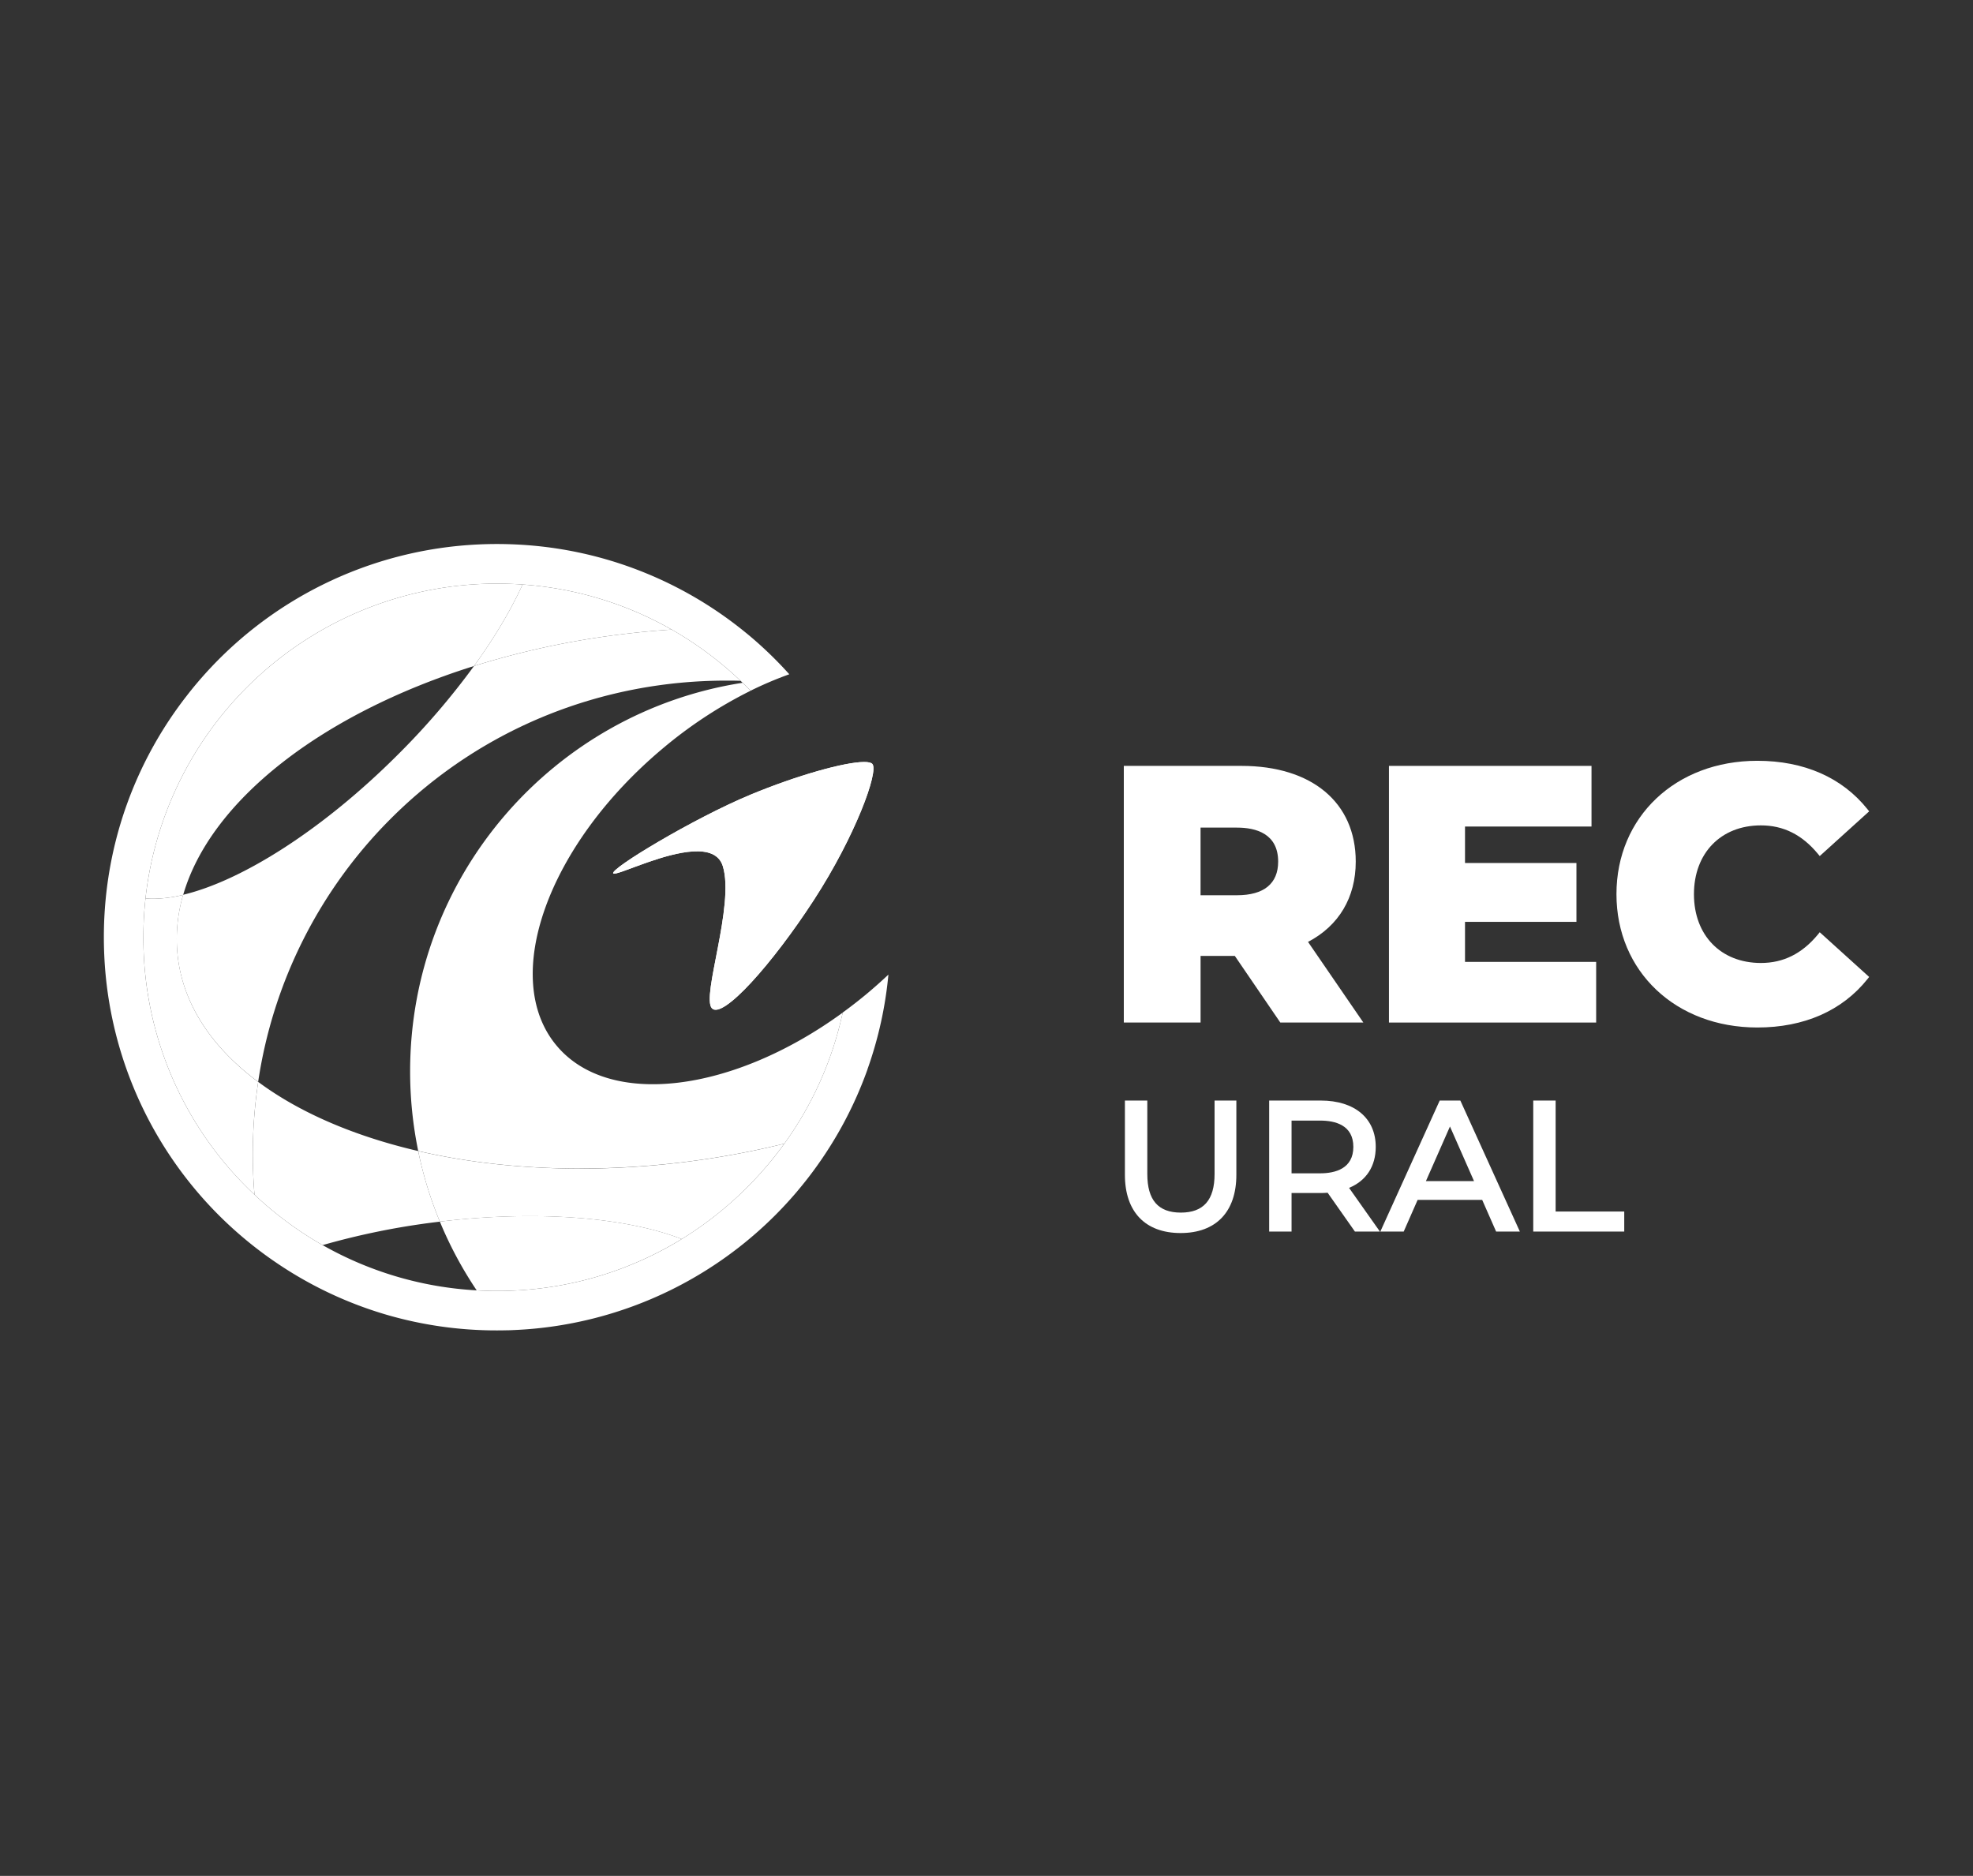 <svg id="Слой_1" data-name="Слой 1" xmlns="http://www.w3.org/2000/svg" xmlns:xlink="http://www.w3.org/1999/xlink" viewBox="0 0 1462 1390"><rect x="0" y="0" width="1462" height="1390" fill="#333333" stroke="none"/><defs><style>.cls-1{fill:#fff;}.cls-2{clip-path:url(#clip-path);}</style><clipPath id="clip-path"><path class="cls-1" d="M556.05,588.87C513.87,606.4,451.59,644,454.44,647.18c1.08,1.19,11.75-3.45,25.05-8.1,21.76-7.59,50.58-15.19,56.13,2.75,8.93,28.93-16,96.51-8.14,105.23s44.93-32.95,75.59-80.17,48.29-95.35,43.34-100.83c-.88-1-3-1.44-6.08-1.44-14.22,0-49.45,9.79-84.28,24.25"/></clipPath></defs><path class="cls-1" d="M497.73,466.5q-19.07,1.25-38.55,3.68A619.09,619.09,0,0,0,351.25,493.5,548,548,0,0,1,295,559c-55.83,55.84-115.78,93.65-159.29,104a115.72,115.72,0,0,0-3.89,46.77c4.49,35.62,25.86,66.85,59.48,91.83a347.9,347.9,0,0,1,98.29-195c68.26-68.27,158-102.28,248.48-102.28,3.57,0,7.13,0,10.7.15a262.9,262.9,0,0,0-51.08-38"/><path class="cls-1" d="M368.31,432.45a262.12,262.12,0,0,0-260.5,233.24c1.86.17,3.77.26,5.74.26a96.35,96.35,0,0,0,22.2-2.9c20.16-69.8,102.69-134.14,215.49-169.55,15.22-21,27.38-41.53,36-60.39q-9.41-.66-18.91-.66"/><path class="cls-1" d="M191.34,801.65a359.41,359.41,0,0,0-2.75,83.57,262.9,262.9,0,0,0,50.47,37.38,547.83,547.83,0,0,1,83.64-17c1.08-.14,2.15-.27,3.23-.39a289.64,289.64,0,0,1-16.05-52.32c-47.3-11-88-28.52-118.54-51.23"/><path class="cls-1" d="M556.05,588.87C513.87,606.4,451.59,644,454.44,647.18c1.08,1.19,11.75-3.45,25.05-8.1,21.76-7.59,50.58-15.19,56.13,2.75,8.93,28.93-16,96.51-8.14,105.23s44.93-32.95,75.59-80.17,48.29-95.35,43.34-100.83c-.88-1-3-1.44-6.08-1.44-14.22,0-49.45,9.79-84.28,24.25"/><g class="cls-2"><rect class="cls-1" x="448.58" y="561.47" width="205.8" height="197.47" transform="translate(-20.92 18.06) rotate(-1.84)"/></g><path class="cls-1" d="M135.75,663.05a96.35,96.35,0,0,1-22.2,2.9c-2,0-3.88-.09-5.74-.26a267.32,267.32,0,0,0-1.55,28.81A260.32,260.32,0,0,0,183,879.8q2.76,2.76,5.58,5.42a359.3,359.3,0,0,1,2.75-83.56c-33.62-25-55-56.22-59.48-91.84a115.54,115.54,0,0,1,3.89-46.77M387.22,433.11c-8.6,18.86-20.76,39.35-36,60.39a619.2,619.2,0,0,1,107.94-23.32q19.47-2.44,38.55-3.68a259.91,259.91,0,0,0-110.51-33.39"/><path class="cls-1" d="M624.43,750.33a259,259,0,0,1-43.23,97.08,266,266,0,0,1-76,70.68,260.3,260.3,0,0,1-136.86,38.46q-7.57,0-15.07-.42A260,260,0,0,1,239.06,922.6a263.32,263.32,0,0,1-50.47-37.38q-2.82-2.67-5.58-5.42a260.33,260.33,0,0,1-76.76-185.3,267.18,267.18,0,0,1,1.56-28.81,262.12,262.12,0,0,1,260.5-233.24q9.51,0,18.91.66A259.77,259.77,0,0,1,497.73,466.5a262.9,262.9,0,0,1,51.08,38l1.47,1.41q1.68,1.62,3.33,3.27c.86.87,1.71,1.76,2.56,2.63a275.39,275.39,0,0,1,28.71-12.2,294.36,294.36,0,0,0-27.45-26.81c-3-2.56-6.1-5.08-9.24-7.55l-1.18-.92a290.8,290.8,0,0,0-89.3-47.26h0l-.29-.1-.22-.06-.13-.05a290.14,290.14,0,0,0-59.23-12.29q-14.56-1.45-29.52-1.47-6.72,0-13.36.3A290.75,290.75,0,0,0,146.18,505.91q-4.1,4.83-8,9.89a290.79,290.79,0,0,0-44.48,81.1v0l-.13.34a290.36,290.36,0,0,0-13.38,53.66,293.8,293.8,0,0,0-3.23,43.57q0,6.78.31,13.49A290.61,290.61,0,0,0,178.82,915.86c3.52,3,7.1,5.93,10.79,8.79,1.75,1.35,3.51,2.69,5.27,4q4.17,3.09,8.42,6a289.88,289.88,0,0,0,81.49,39.06l.28.09h0a291.44,291.44,0,0,0,83.2,12q3.87,0,7.73-.1c1.8,0,3.59-.11,5.39-.19A291.13,291.13,0,0,0,590.22,883.34q4.21-5,8.24-10.14a294.39,294.39,0,0,0,25-37.92,290.47,290.47,0,0,0,19.31-42.75l0-.11.09-.27a289.71,289.71,0,0,0,15.46-70c-4.94,4.66-10.08,9.25-15.41,13.72-6.1,5.11-12.29,9.91-18.54,14.46"/><path class="cls-1" d="M429.61,865.9c-42.78,0-83.23-4.56-119.73-13a289.29,289.29,0,0,0,16.05,52.31,560,560,0,0,1,66.51-4.09c45.33,0,84.78,6.1,112.73,17a266,266,0,0,0,76-70.68,635,635,0,0,1-72.85,13.49,631.27,631.27,0,0,1-78.74,5"/><path class="cls-1" d="M325.93,905.19a290.27,290.27,0,0,0,27.3,50.94q7.51.42,15.08.42a260.3,260.3,0,0,0,136.86-38.46c-27.95-10.89-67.4-17-112.74-17a560,560,0,0,0-66.5,4.1"/><path class="cls-1" d="M412.48,774.83c-42-50-6.8-148.62,78.54-220.17a327.19,327.19,0,0,1,65.15-42.82c-.85-.88-1.69-1.77-2.56-2.64-1.1-1.11-2.21-2.19-3.33-3.27C410.72,527.56,303.9,648.23,303.9,793.85a292.67,292.67,0,0,0,6,59c36.5,8.47,76.95,13,119.74,13A638.83,638.83,0,0,0,581.2,847.41a259,259,0,0,0,43.23-97.07c-81.23,59.2-173,71-211.95,24.49"/><path class="cls-1" d="M1004.61,638.43c0-43.75-32.47-70.93-84.74-70.93H832.75V757.68h56.88V708.29H915l33.72,49.39h61.53l-41-59.76C992.08,686,1004.61,665,1004.61,638.43Zm-115-25.19h27c13.92,0,30.51,4.37,30.51,25.19,0,16.3-10.55,24.92-30.51,24.92h-27Z"/><polygon class="cls-1" points="1085.58 683.07 1168.15 683.07 1168.15 639.46 1085.58 639.46 1085.58 612.44 1179.31 612.44 1179.31 567.5 1029.22 567.5 1029.22 757.68 1182.76 757.68 1182.76 712.74 1085.58 712.74 1085.58 683.07"/><path class="cls-1" d="M1347,692.54c-11.73,14.13-25.52,21-42.16,21-29.68,0-49.62-20.48-49.62-50.95s19.94-51,49.62-51c16.64,0,30.43,6.87,42.16,21l1.43,1.73,36.63-33.14-1.27-1.59c-18.76-23.46-47-35.86-81.6-35.86-60.49,0-104.39,41.56-104.39,98.81s43.9,98.81,104.39,98.81c34.62,0,62.84-12.4,81.6-35.86l1.27-1.59-36.63-33.14Z"/><path class="cls-1" d="M900,869.92c0,19.24-8.17,28.59-25,28.59s-24.84-9.35-24.84-28.59V815.48H833.56v55c0,27.43,15.05,43.17,41.29,43.17s41.3-15.74,41.3-43.17v-55H900Z"/><path class="cls-1" d="M1019.43,849.8c0-21.17-15.62-34.32-40.76-34.32H940.46v97.08h16.59V884h21.62c1.73,0,3.46-.1,5.11-.21L1004,912.56h18.52l-22.86-32.37C1012.43,874.89,1019.43,864.17,1019.43,849.8Zm-62.38-19.47h21.21c11.21,0,24.57,3.38,24.57,19.47s-13.36,19.6-24.57,19.6H957.05Z"/><path class="cls-1" d="M1066.83,815.48l-44,97.08h17.32l10.32-23.48h47.83l10.33,23.48h17.59l-44.1-97.08Zm25.42,59.69h-35.64l17.82-40.47Z"/><polygon class="cls-1" points="1152.73 897.71 1152.73 815.48 1136.14 815.48 1136.14 912.56 1203.57 912.56 1203.57 897.71 1152.73 897.71"/></svg>